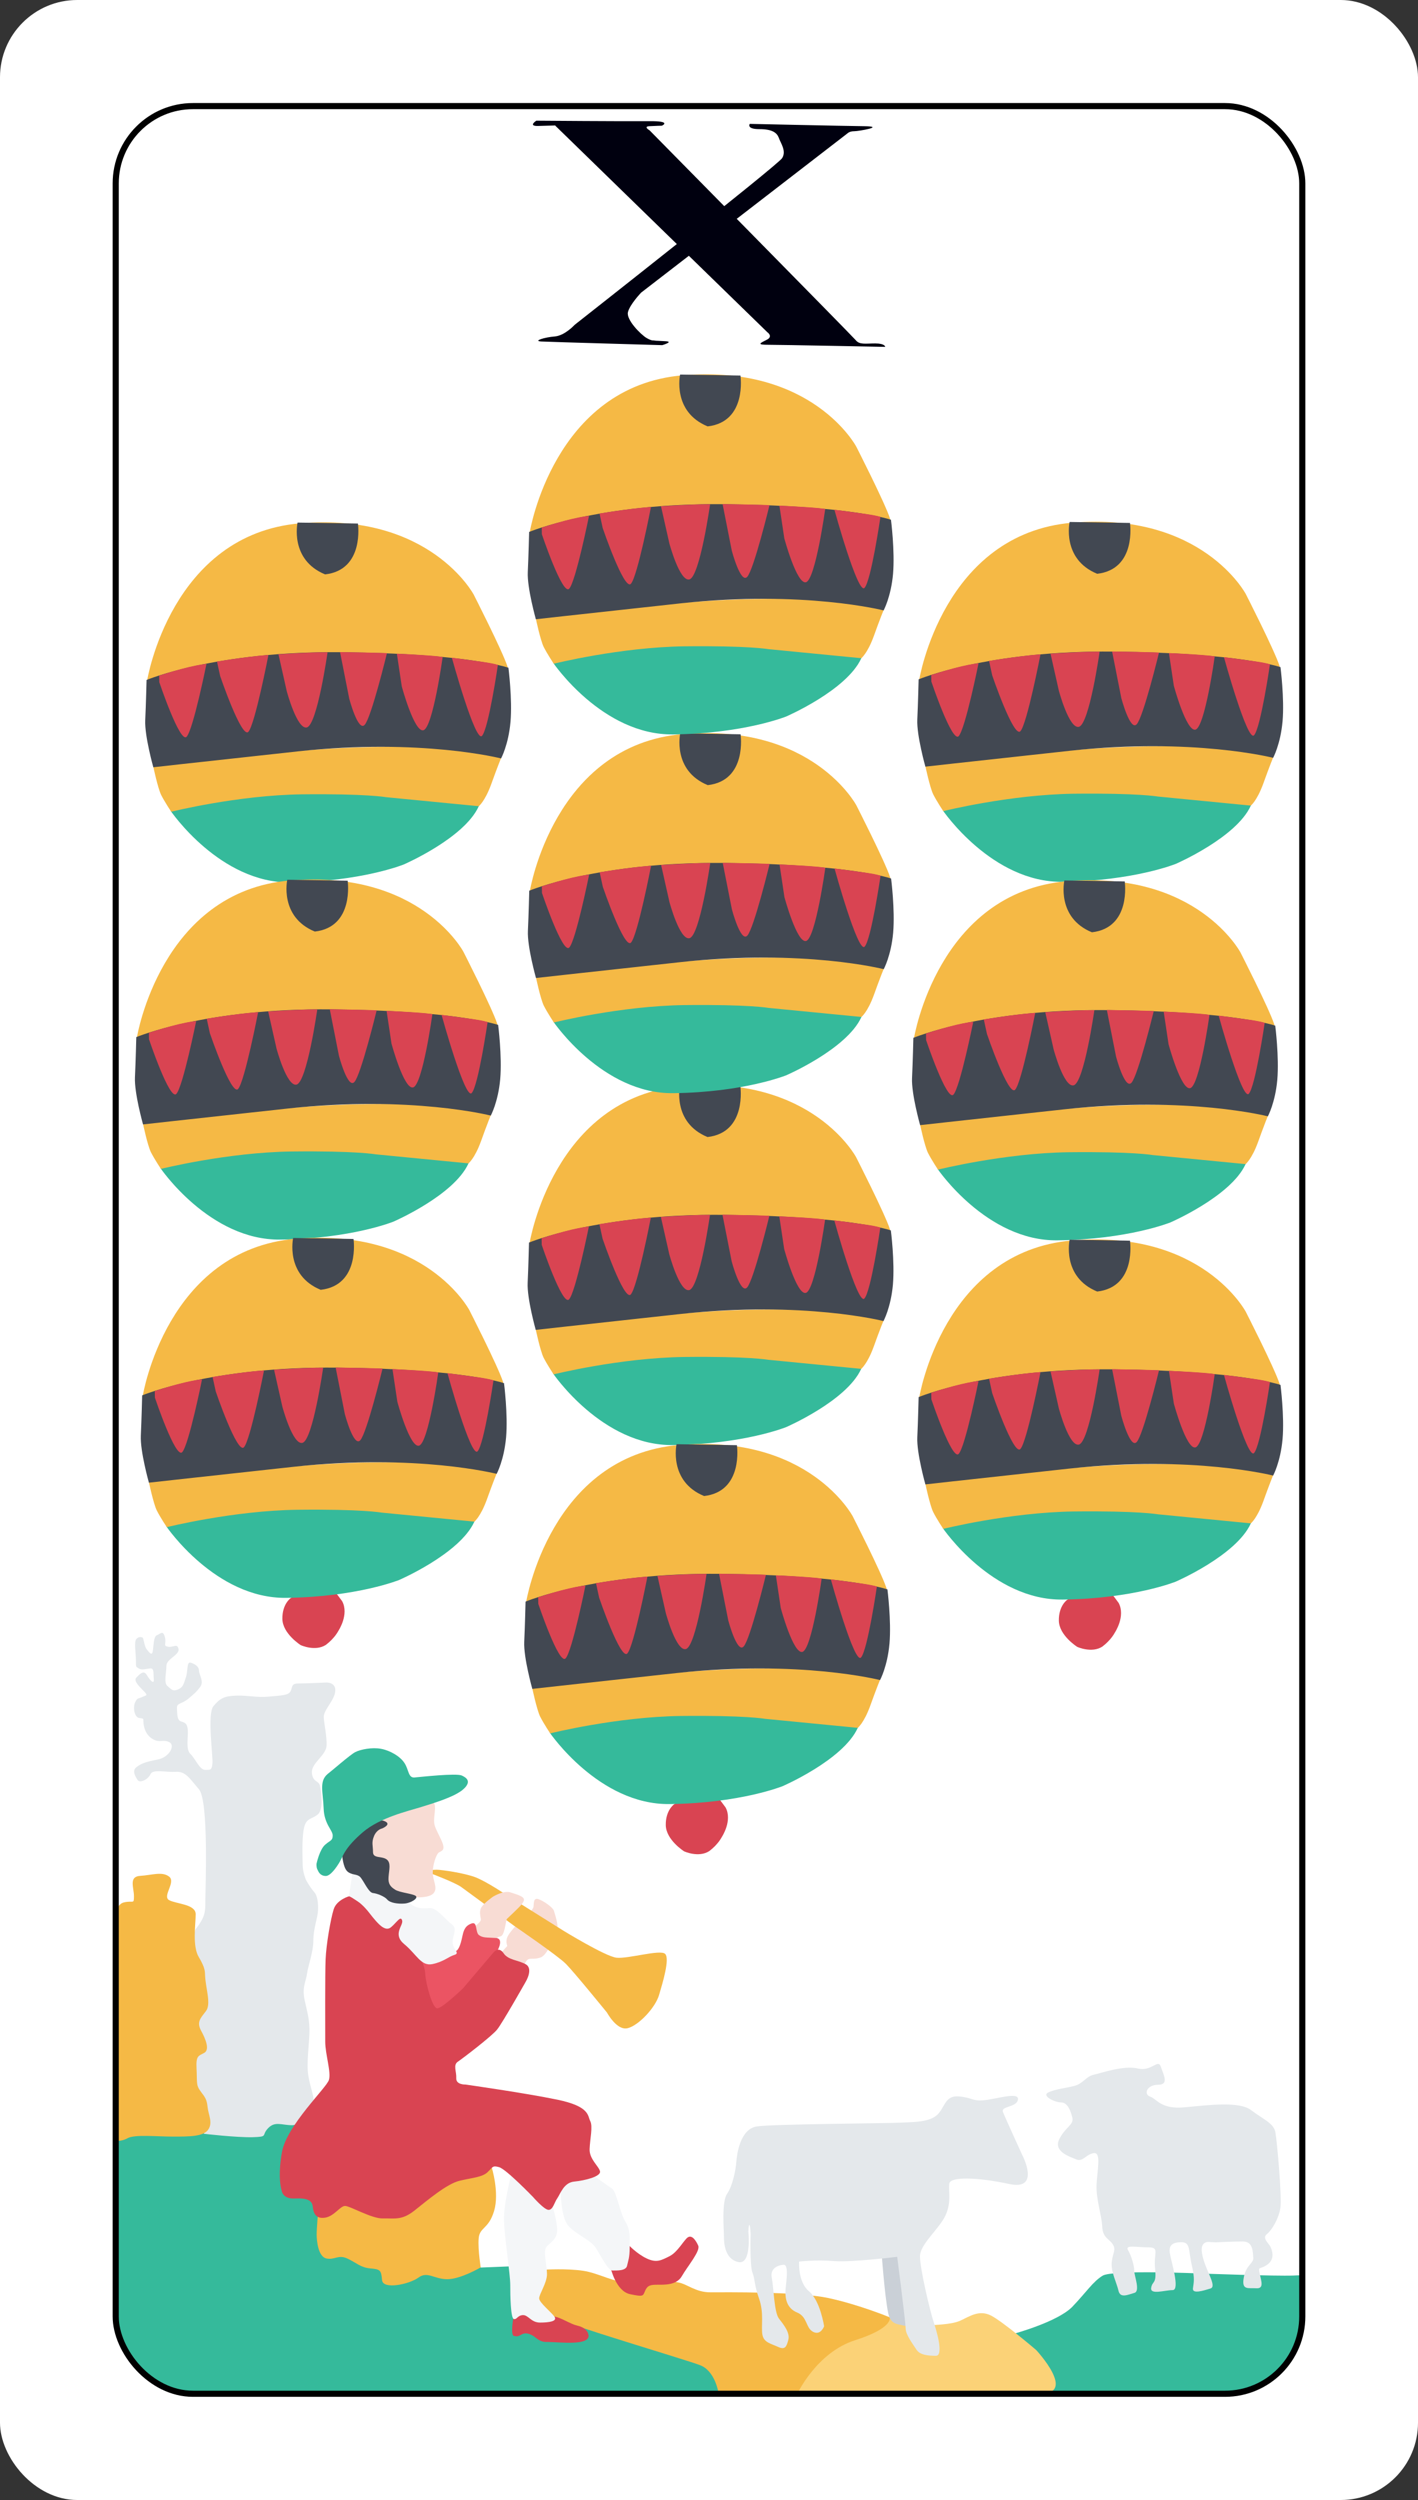 <?xml version="1.0" encoding="UTF-8" standalone="no"?>
<!-- Created with Inkscape (http://www.inkscape.org/) -->

<svg
   width="11.58mm"
   height="20.404mm"
   viewBox="0 0 11.58 20.404"
   version="1.1"
   id="svg22080"
   xml:space="preserve"
   xmlns="http://www.w3.org/2000/svg"
   xmlns:svg="http://www.w3.org/2000/svg"><rect x="0" y="0" width="11.58" height="20.404" fill="#333333" stroke="none"/><defs
     id="defs22077" /><g
     id="layer9"
     transform="translate(-8.21,-9.798)"><rect
       style="opacity:1;fill:#ffffff;fill-opacity:1;stroke:none;stroke-width:0.052;stroke-opacity:1"
       id="rect38274"
       width="11.58"
       height="20.404"
       x="8.21"
       y="9.798"
       ry="0.631" /><g
       id="layer11"
       style="display:inline"><path
         style="opacity:1;fill:#f5b945;fill-opacity:1;stroke-width:0.05"
         d="m 10.787,27.871 0.122,-0.012 0.106,-0.081 0.293,0.102 0.187,-0.012 0.367,-0.248 0.277,-0.086 0.086,-0.049 c 0,0 0.065,0.208 0.02,0.358 -0.045,0.151 -0.118,0.13 -0.126,0.224 -0.008,0.094 0.02,0.257 0.02,0.257 l -0.236,0.106 -0.212,-0.041 -0.187,0.073 -0.179,0.004 -0.024,-0.11 -0.204,-0.081 -0.289,-0.033 -0.033,-0.179 z"
         id="path23280" /><path
         style="display:inline;opacity:1;fill:#35ba9b;fill-opacity:1;stroke-width:0.05"
         d="m 16.769,29.334 1.486,0.005 c 0,0 0.618,-0.14 0.587,-0.558 -0.031,-0.418 0.08,-0.418 -0.068,-0.411 -0.148,0.006 -0.766,-0.017 -0.766,-0.017 0,0 -0.713,-0.031 -0.793,0.018 -0.08,0.049 -0.129,0.129 -0.246,0.252 -0.117,0.123 -0.472,0.22 -0.472,0.22 l 0.287,0.307 z"
         id="path23253" /><path
         style="display:inline;opacity:1;fill:#fbd277;fill-opacity:1;stroke-width:0.05"
         d="m 15.469,28.712 c 0,0 0.14,0.075 0.251,0.068 0.111,-0.007 0.256,-0.007 0.333,-0.042 0.076,-0.035 0.152,-0.09 0.249,-0.042 0.097,0.049 0.37,0.282 0.37,0.282 0,0 0.337,0.362 0.032,0.355 -0.305,-0.007 -2.03,-0.005 -2.03,-0.005 l 0.242,-0.3 0.36,-0.187 z"
         id="path23251" /><path
         style="display:inline;opacity:1;fill:#f5b945;fill-opacity:1;stroke-width:0.05"
         d="m 12.662,28.322 c 0,0 0.174,-0.011 0.309,0.009 0.135,0.02 0.257,0.101 0.385,0.095 0.128,-0.007 0.317,-0.013 0.392,0 0.074,0.013 0.142,0.081 0.263,0.081 0.122,0 0.716,-0.007 0.966,0.047 0.25,0.054 0.499,0.157 0.499,0.157 0,0 0.034,0.086 -0.283,0.187 -0.317,0.101 -0.473,0.44 -0.473,0.44 l -0.682,-0.006 -0.094,-0.178 -0.533,-0.182 -0.77,-0.277 -0.047,-0.149 z"
         id="path23249" /><path
         style="opacity:1;fill:#35ba9b;fill-opacity:1;stroke-width:0.05"
         d="m 9.142,27.258 0.008,1.488 c 0,0 0.13,0.577 0.562,0.597 0.432,0.02 4.365,-0.018 4.365,-0.018 0,0 -0.027,-0.176 -0.149,-0.223 -0.122,-0.047 -1.098,-0.334 -1.185,-0.388 -0.088,-0.054 -0.365,-0.419 -0.365,-0.419 l -0.245,0.01 c 0,0 -0.162,0.095 -0.27,0.095 -0.108,0 -0.162,-0.068 -0.236,-0.013 -0.074,0.054 -0.29,0.101 -0.297,0.02 -0.007,-0.081 -0.014,-0.088 -0.095,-0.095 -0.081,-0.007 -0.115,-0.047 -0.189,-0.081 -0.074,-0.034 -0.101,0.013 -0.169,0 -0.068,-0.013 -0.081,-0.142 -0.081,-0.196 0,-0.054 0.013,-0.196 0.013,-0.196 l -0.189,-0.743 -0.209,0.007 -0.095,0.115 L 9.811,27.17 9.547,27.217 9.257,27.204 Z"
         id="path23247" /></g><g
       id="layer12"
       style="display:inline"><path
         style="opacity:1;fill:#e4e8eb;fill-opacity:1;stroke-width:0.05"
         d="m 9.806,25.546 c 0.081,-0.105 0.081,-0.143 0.081,-0.238 0,-0.095 0.029,-0.81 -0.052,-0.906 -0.081,-0.095 -0.11,-0.148 -0.191,-0.143 -0.081,0.005 -0.186,-0.024 -0.205,0.019 -0.019,0.043 -0.086,0.076 -0.105,0.048 -0.019,-0.029 -0.048,-0.076 -0.01,-0.105 0.038,-0.029 0.072,-0.043 0.172,-0.062 0.1,-0.019 0.148,-0.119 0.095,-0.143 -0.052,-0.024 -0.076,0.009 -0.133,-0.024 -0.057,-0.033 -0.072,-0.091 -0.076,-0.129 -0.005,-0.038 0.01,-0.038 -0.033,-0.043 -0.043,-0.005 -0.054,-0.088 -0.036,-0.127 0.018,-0.039 0.023,-0.029 0.057,-0.044 0.034,-0.016 0.049,-0.01 0.021,-0.042 -0.029,-0.031 -0.096,-0.088 -0.068,-0.117 0.029,-0.029 0.06,-0.065 0.086,-0.021 0.026,0.044 0.062,0.081 0.057,0.034 -0.005,-0.047 0.005,-0.091 -0.029,-0.088 -0.034,0.003 -0.07,0.016 -0.094,0 -0.023,-0.016 -0.023,-0.005 -0.023,-0.065 0,-0.06 -0.018,-0.156 0.005,-0.177 0.023,-0.021 0.039,-0.013 0.049,-0.01 0.01,0.003 0.013,0.07 0.034,0.096 0.021,0.026 0.042,0.055 0.049,0.018 0.008,-0.036 0.005,-0.122 0.034,-0.133 0.029,-0.01 0.049,-0.044 0.065,0.013 0.016,0.057 -0.018,0.073 0.026,0.081 0.044,0.008 0.075,-0.031 0.086,0.018 0.01,0.049 -0.099,0.081 -0.099,0.138 0,0.057 -0.023,0.138 0.008,0.164 0.031,0.026 0.042,0.047 0.086,0.029 0.044,-0.018 0.047,-0.047 0.065,-0.099 0.018,-0.052 0.005,-0.13 0.039,-0.12 0.034,0.01 0.068,0.031 0.068,0.065 0,0.034 0.044,0.088 0.01,0.133 -0.034,0.044 -0.036,0.044 -0.094,0.094 -0.057,0.049 -0.099,0.034 -0.096,0.081 0.003,0.047 0,0.096 0.034,0.107 0.034,0.01 0.052,0.018 0.055,0.075 0.003,0.057 -0.018,0.153 0.021,0.19 0.039,0.036 0.075,0.13 0.12,0.13 0.044,0 0.055,0.003 0.06,-0.055 0.005,-0.057 -0.044,-0.403 0.008,-0.465 0.052,-0.062 0.086,-0.083 0.187,-0.086 0.101,-0.003 0.166,0.018 0.268,0.008 0.101,-0.01 0.156,-0.01 0.174,-0.042 0.018,-0.031 0.003,-0.065 0.062,-0.065 0.06,0 0.229,-0.008 0.229,-0.008 0,0 0.081,-0.005 0.075,0.07 -0.005,0.075 -0.096,0.153 -0.094,0.213 0.003,0.06 0.026,0.151 0.023,0.231 -0.003,0.081 -0.125,0.143 -0.12,0.221 0.005,0.078 0.055,0.065 0.065,0.104 0.01,0.039 0.034,0.195 -0.016,0.237 -0.049,0.042 -0.096,0.026 -0.114,0.114 -0.018,0.088 -0.011,0.243 -0.01,0.302 5.98e-4,0.057 0.026,0.117 0.026,0.117 0,0 0.03,0.058 0.071,0.105 0.022,0.025 0.032,0.088 0.028,0.148 -0.003,0.06 -0.038,0.148 -0.038,0.243 0,0.095 -0.041,0.199 -0.051,0.268 -0.009,0.069 -0.044,0.114 -0.019,0.224 0.025,0.111 0.041,0.167 0.038,0.265 -0.003,0.098 -0.025,0.25 -0.009,0.347 0.016,0.098 0.047,0.161 0.044,0.221 -0.003,0.06 -0.092,0.183 -0.177,0.183 -0.085,0 -0.139,-0.035 -0.196,0.025 -0.057,0.06 0.006,0.069 -0.126,0.073 -0.133,0.003 -0.398,-0.028 -0.398,-0.028 l 0.006,-0.253 -0.104,-0.167 0.019,-0.227 0.069,-0.057 -0.038,-0.139 0.013,-0.133 0.051,-0.066 -0.019,-0.272 -0.073,-0.133 -0.013,-0.158 z"
         id="path23158" /><path
         style="opacity:1;fill:#f5b945;fill-opacity:1;stroke-width:0.05"
         d="m 9.151,27.268 -0.004,-1.783 c 0,0 -0.003,-0.141 0.074,-0.16 0.077,-0.019 0.083,0.019 0.083,-0.051 0,-0.07 -0.045,-0.16 0.051,-0.166 0.096,-0.006 0.179,-0.038 0.236,0.006 0.058,0.045 -0.058,0.16 0,0.192 0.058,0.032 0.217,0.032 0.217,0.115 0,0.083 -0.029,0.261 0.026,0.351 0.055,0.092 0.049,0.121 0.051,0.153 0.006,0.109 0.051,0.23 0.006,0.288 -0.045,0.058 -0.077,0.089 -0.038,0.16 0.038,0.07 0.07,0.153 0.026,0.179 -0.045,0.026 -0.07,0.019 -0.064,0.128 0.006,0.109 -0.006,0.134 0.032,0.185 0.038,0.051 0.051,0.064 0.058,0.128 0.006,0.064 0.045,0.128 0.006,0.185 -0.038,0.058 -0.153,0.058 -0.288,0.058 -0.134,0 -0.313,-0.019 -0.371,0.013 -0.058,0.032 -0.102,0.019 -0.102,0.019 z"
         id="path22631" /><path
         style="opacity:1;fill:#f8dcd4;fill-opacity:1;stroke-width:0.05"
         d="m 12.312,25.725 0.041,-0.045 c 0,0 -0.016,-0.035 0,-0.072 0.016,-0.037 0.075,-0.099 0.075,-0.099 0,0 0.136,-0.115 0.139,-0.149 0.003,-0.035 0,-0.077 0.043,-0.061 0.043,0.016 0.115,0.067 0.123,0.093 0.008,0.027 0.04,0.12 0.027,0.157 -0.013,0.037 -0.077,0.203 -0.133,0.224 -0.056,0.021 -0.089,0.003 -0.108,0.019 -0.019,0.016 -0.026,0.042 -0.026,0.042 l -0.151,-0.051 z"
         id="path23235" /><path
         style="opacity:1;fill:#f5b945;fill-opacity:1;stroke-width:0.05"
         d="m 11.739,25.092 c 0,0 0.19,0.072 0.239,0.108 0.045,0.033 0.431,0.316 0.431,0.316 0,0 0.357,0.244 0.422,0.31 0.066,0.066 0.336,0.398 0.336,0.398 0,0 0.081,0.151 0.17,0.127 0.089,-0.023 0.224,-0.166 0.255,-0.27 0.031,-0.104 0.089,-0.297 0.05,-0.336 -0.039,-0.039 -0.305,0.042 -0.398,0.031 -0.093,-0.012 -0.432,-0.22 -0.432,-0.22 l -0.457,-0.286 c 0,0 -0.168,-0.114 -0.261,-0.15 -0.09,-0.035 -0.278,-0.062 -0.317,-0.062 -0.039,0 -0.052,0.005 -0.052,0.005 z"
         id="path23213" /><path
         style="display:inline;opacity:1;fill:#f8dcd4;fill-opacity:1;stroke-width:0.05"
         d="m 11.605,25.283 c 0,0 0.112,0.008 0.147,-0.035 0.035,-0.044 -0.008,-0.101 -0.008,-0.166 0,-0.065 0.027,-0.147 0.049,-0.164 0.022,-0.016 0.063,-0.014 0.019,-0.106 -0.044,-0.093 -0.057,-0.109 -0.057,-0.156 0,-0.046 0.019,-0.124 -0.003,-0.143 -0.011,-0.011 -0.047,0.004 -0.047,0.004 l -0.395,0.137 -0.065,0.153 v 0.142 l 0.101,0.033 0.025,0.035 0.008,0.145 0.033,0.06 z"
         id="path23197" /><path
         style="opacity:1;fill:#f8dcd4;fill-opacity:1;stroke-width:0.05"
         d="m 12.08,25.526 c 0,0 0.057,-0.04 0.057,-0.06 0,-0.02 -0.018,-0.064 0.004,-0.101 0.023,-0.037 0.095,-0.087 0.095,-0.087 0,0 0.081,-0.05 0.137,-0.037 0.167,0.052 0.149,0.054 -0.025,0.22 -0.011,0.042 -0.02,0.135 -0.051,0.141 -0.031,0.006 -0.025,0.016 -0.033,0.027 -0.009,0.011 -0.144,-0.021 -0.144,-0.021 z"
         id="path23233" /><path
         style="opacity:1;fill:#d94452;fill-opacity:1;stroke-width:0.05"
         d="m 12.401,28.723 c 0,0 -0.023,0.134 0.006,0.14 0.029,0.006 0.036,0.003 0.065,-0.013 0.029,-0.016 0.059,-0.006 0.088,0.01 0.029,0.016 0.056,0.056 0.121,0.052 0.113,0.002 0.337,0.031 0.336,-0.052 -0.006,-0.042 -0.039,-0.069 -0.095,-0.082 -0.056,-0.013 -0.126,-0.063 -0.184,-0.073 -0.008,-0.001 -0.045,0.024 -0.045,0.024 l -0.118,0.006 -0.088,-0.062 z"
         id="path23243" /><path
         style="opacity:1;fill:#f4f6f8;fill-opacity:1;stroke-width:0.05"
         d="m 12.387,27.54 c 0,0 -0.067,0.246 -0.061,0.39 0.006,0.144 0.051,0.428 0.051,0.517 0,0.089 0.003,0.271 0.029,0.278 0.026,0.006 0.029,-0.029 0.073,-0.032 0.045,-0.003 0.067,0.061 0.141,0.061 0.073,0 0.144,-0.01 0.118,-0.048 -0.026,-0.038 -0.125,-0.115 -0.125,-0.15 0,-0.035 0.064,-0.125 0.064,-0.198 0,-0.073 -0.035,-0.188 -0.003,-0.224 0.032,-0.035 0.086,-0.061 0.086,-0.134 0,-0.073 -0.038,-0.198 -0.038,-0.198 z"
         id="path23237" /><path
         style="opacity:1;fill:#eb5463;fill-opacity:1;stroke-width:0.05"
         d="m 11.643,25.793 0.062,0.324 0.067,0.098 0.191,-0.138 0.298,-0.338 c 0,0 0.076,-0.119 -0.002,-0.124 -0.077,-0.005 -0.105,0 -0.137,-0.023 -0.032,-0.023 -0.011,-0.112 -0.059,-0.096 -0.048,0.016 -0.064,0.046 -0.075,0.096 -0.011,0.05 -0.025,0.116 -0.055,0.13 -0.03,0.014 -0.146,0.08 -0.146,0.08 z"
         id="path23231" /><path
         style="opacity:1;fill:#d94452;fill-opacity:1;stroke-width:0.05"
         d="m 13.198,28.312 c 0,0 0.043,0.186 0.157,0.21 0.114,0.024 0.105,0.014 0.124,-0.029 0.019,-0.043 0.043,-0.048 0.1,-0.048 0.057,0 0.157,0.005 0.2,-0.071 0.043,-0.076 0.153,-0.205 0.133,-0.248 -0.019,-0.043 -0.052,-0.091 -0.086,-0.067 -0.033,0.024 -0.081,0.119 -0.148,0.153 -0.067,0.033 -0.105,0.057 -0.186,0.019 -0.081,-0.038 -0.148,-0.11 -0.148,-0.11 l -0.024,0.146 z"
         id="path23245" /><path
         style="opacity:1;fill:#f4f6f8;fill-opacity:1;stroke-width:0.05"
         d="m 12.789,27.679 c 0,0 0,0.214 0.062,0.285 0.062,0.071 0.181,0.113 0.225,0.181 0.044,0.068 0.098,0.184 0.136,0.184 0.039,0 0.11,0.003 0.119,-0.039 0.009,-0.042 0.021,-0.065 0.021,-0.145 0,-0.08 0.009,-0.145 -0.036,-0.217 -0.044,-0.071 -0.071,-0.243 -0.107,-0.267 -0.036,-0.024 -0.16,-0.113 -0.16,-0.113 l -0.175,0.044 -0.074,0.027 z"
         id="path23241" /><path
         style="opacity:1;fill:#d94452;fill-opacity:1;stroke-width:0.05"
         d="m 11.065,25.273 c 0,0 -0.105,0.028 -0.13,0.108 -0.025,0.08 -0.061,0.287 -0.066,0.408 -0.005,0.121 -0.003,0.571 -0.003,0.673 0,0.102 0.05,0.248 0.03,0.312 -0.019,0.063 -0.345,0.372 -0.383,0.587 -0.039,0.215 -0.003,0.314 -0.003,0.314 0,0 0.005,0.072 0.108,0.066 0.102,-0.005 0.141,0.017 0.146,0.066 0.005,0.05 0.022,0.102 0.099,0.091 0.077,-0.011 0.124,-0.096 0.165,-0.096 0.041,0 0.218,0.105 0.309,0.102 0.091,-0.003 0.152,0.019 0.256,-0.063 0.105,-0.083 0.267,-0.221 0.372,-0.245 0.105,-0.025 0.182,-0.028 0.226,-0.069 0.044,-0.041 0.039,-0.058 0.096,-0.041 0.058,0.017 0.276,0.243 0.276,0.243 0,0 0.091,0.105 0.127,0.105 0.036,0 0.047,-0.061 0.072,-0.096 0.025,-0.036 0.052,-0.127 0.138,-0.135 0.085,-0.008 0.218,-0.041 0.21,-0.083 -0.008,-0.041 -0.088,-0.099 -0.085,-0.182 0.003,-0.083 0.028,-0.185 0.005,-0.229 -0.022,-0.044 -0.003,-0.119 -0.267,-0.174 -0.265,-0.055 -0.753,-0.124 -0.753,-0.124 0,0 -0.077,0.003 -0.074,-0.052 0.003,-0.055 -0.028,-0.108 0.014,-0.135 0.041,-0.028 0.276,-0.207 0.32,-0.262 0.044,-0.055 0.234,-0.391 0.234,-0.391 0,0 0.063,-0.105 0,-0.141 -0.063,-0.036 -0.143,-0.033 -0.182,-0.091 -0.039,-0.058 -0.08,-0.008 -0.08,-0.008 l -0.251,0.295 c 0,0 -0.174,0.168 -0.212,0.163 -0.039,-0.005 -0.091,-0.198 -0.096,-0.278 -0.005,-0.08 -0.044,-0.135 -0.044,-0.135 l -0.157,-0.171 0.028,-0.132 -0.03,-0.036 -0.091,0.091 -0.058,-0.005 -0.149,-0.174 z"
         id="path23215" /><path
         style="opacity:1;fill:#f4f6f8;fill-opacity:1;stroke-width:0.05"
         d="m 11.089,25.079 -0.029,0.195 c 0,0 0.082,0.028 0.164,0.134 0.082,0.106 0.135,0.159 0.182,0.117 0.047,-0.041 0.076,-0.094 0.088,-0.053 0.012,0.041 -0.082,0.112 0.018,0.194 0.1,0.082 0.136,0.182 0.23,0.162 0.094,-0.02 0.129,-0.06 0.179,-0.075 0.05,-0.015 -0.015,-0.045 -0.015,-0.104 0,-0.06 0.045,-0.109 -0.01,-0.149 -0.055,-0.04 -0.119,-0.134 -0.179,-0.129 -0.06,0.005 -0.094,0 -0.124,-0.015 -0.03,-0.015 -0.06,-0.045 -0.06,-0.045 l -0.096,0.011 -0.065,-0.037 -0.058,-0.028 -0.067,-0.019 -0.09,-0.134 z"
         id="path23199" /><path
         style="display:inline;opacity:1;fill:#424852;fill-opacity:1;stroke-width:0.05"
         d="m 11.004,24.937 c 0,0 0.007,0.103 0.043,0.135 0.036,0.032 0.077,0.018 0.104,0.045 0.027,0.027 0.068,0.127 0.104,0.131 0.036,0.004 0.095,0.027 0.118,0.054 0.023,0.027 0.086,0.036 0.14,0.032 0.054,-0.004 0.118,-0.045 0.091,-0.063 -0.027,-0.018 -0.131,-0.027 -0.167,-0.05 -0.036,-0.023 -0.059,-0.045 -0.054,-0.104 0.004,-0.059 0.023,-0.118 -0.018,-0.145 -0.041,-0.027 -0.109,-0.004 -0.109,-0.059 0,-0.054 -0.014,-0.077 0.009,-0.131 0.023,-0.054 0.066,-0.061 0.066,-0.061 0,0 0.088,-0.036 0.013,-0.062 -0.049,-0.017 -0.077,0.011 -0.077,0.011 l -0.179,0.135 -0.073,0.104 z"
         id="path23195" /><path
         style="opacity:1;fill:#35ba9b;fill-opacity:1;stroke-width:0.05"
         d="m 10.795,25.008 c 0,0 0.025,-0.115 0.07,-0.154 0.045,-0.039 0.062,-0.033 0.062,-0.076 0,-0.043 -0.07,-0.092 -0.074,-0.221 -0.004,-0.129 -0.039,-0.22 0.032,-0.28 0.031,-0.023 0.186,-0.159 0.226,-0.179 0.043,-0.022 0.137,-0.041 0.211,-0.027 0.074,0.014 0.158,0.062 0.193,0.119 0.035,0.057 0.029,0.119 0.08,0.115 0.051,-0.004 0.339,-0.037 0.386,-0.016 0.04,0.018 0.082,0.049 0.014,0.111 -0.068,0.062 -0.239,0.113 -0.345,0.146 -0.11,0.034 -0.336,0.086 -0.476,0.205 -0.139,0.119 -0.162,0.189 -0.178,0.221 -0.016,0.033 -0.08,0.139 -0.127,0.137 -0.047,-0.002 -0.058,-0.035 -0.068,-0.055 -0.009,-0.02 -0.006,-0.045 -0.006,-0.045 z"
         id="path23184" /><path
         style="opacity:1;fill:#cad0d7;fill-opacity:1;stroke-width:0.05"
         d="m 15.412,28.22 c 0,0 0.033,0.44 0.063,0.495 0.03,0.055 0.062,0.049 0.117,0.064 0.055,0.015 0.041,-0.122 0.041,-0.122 l -0.075,-0.462 z"
         id="path23284" /><path
         style="display:inline;opacity:1;fill:#e4e8eb;fill-opacity:1;stroke-width:0.05"
         d="m 14.321,28.005 c 0,0 0.031,0.28 -0.082,0.255 -0.112,-0.025 -0.117,-0.158 -0.117,-0.209 0,-0.051 -0.02,-0.28 0.025,-0.347 0.046,-0.066 0.071,-0.194 0.076,-0.26 0.005,-0.066 0.031,-0.27 0.168,-0.291 0.138,-0.02 1.086,-0.025 1.173,-0.031 0.087,-0.005 0.219,0 0.291,-0.056 0.071,-0.056 0.066,-0.168 0.184,-0.158 0.117,0.01 0.107,0.041 0.209,0.031 0.102,-0.01 0.286,-0.071 0.275,-0.005 -0.01,0.066 -0.143,0.051 -0.122,0.102 0.02,0.051 0.158,0.352 0.158,0.352 0,0 0.153,0.291 -0.107,0.235 -0.26,-0.056 -0.479,-0.061 -0.489,-0.005 -0.01,0.056 0.02,0.148 -0.031,0.26 -0.051,0.112 -0.209,0.235 -0.209,0.336 0,0.102 0.083,0.45 0.111,0.533 0.028,0.083 0.083,0.278 0.019,0.278 -0.065,0 -0.131,-0.007 -0.158,-0.049 -0.027,-0.042 -0.089,-0.123 -0.089,-0.173 0,-0.05 -0.069,-0.586 -0.069,-0.586 0,0 -0.366,0.046 -0.516,0.035 -0.15,-0.012 -0.285,0.004 -0.285,0.004 0,0 -0.012,0.166 0.081,0.243 0.092,0.077 0.123,0.285 0.123,0.285 0,0 -0.027,0.077 -0.089,0.046 -0.062,-0.031 -0.046,-0.123 -0.131,-0.158 -0.085,-0.035 -0.096,-0.112 -0.096,-0.166 0,-0.054 0.035,-0.227 -0.015,-0.224 -0.05,0.004 -0.112,0.031 -0.096,0.108 0.015,0.077 0.019,0.281 0.058,0.331 0.039,0.05 0.092,0.116 0.077,0.173 -0.015,0.058 -0.027,0.085 -0.085,0.058 -0.058,-0.027 -0.116,-0.035 -0.127,-0.1 -0.012,-0.066 0.015,-0.173 -0.027,-0.293 -0.042,-0.119 -0.031,-0.154 -0.054,-0.212 -0.023,-0.058 -0.015,-0.316 -0.015,-0.316 0,0 -0.004,-0.091 -0.012,-0.072 -0.008,0.019 -0.005,0.045 -0.005,0.045 z"
         id="path23282" /><path
         style="opacity:1;fill:#e4e8eb;fill-opacity:1;stroke-width:0.05"
         d="m 18.095,28.097 c 0,0 -0.087,-0.02 -0.069,0.089 0.018,0.129 0.129,0.271 0.069,0.29 -0.06,0.018 -0.147,0.046 -0.143,0 0.005,-0.046 0.018,-0.074 -0.009,-0.189 -0.028,-0.115 -0.009,-0.189 -0.083,-0.189 -0.074,0 -0.106,0.023 -0.097,0.087 0.009,0.064 0.087,0.304 0.023,0.304 -0.064,0 -0.184,0.041 -0.175,-0.018 0.009,-0.06 0.046,-0.028 0.032,-0.156 -0.014,-0.129 0.041,-0.175 -0.055,-0.175 -0.097,0 -0.193,-0.023 -0.166,0.023 0.028,0.046 0.051,0.129 0.051,0.17 0,0.041 0.051,0.166 0,0.179 -0.051,0.014 -0.115,0.046 -0.129,-0.018 -0.014,-0.064 -0.064,-0.156 -0.055,-0.235 0.009,-0.078 0.037,-0.097 0.009,-0.143 -0.028,-0.046 -0.083,-0.051 -0.087,-0.147 -0.005,-0.097 -0.051,-0.221 -0.046,-0.34 0.005,-0.12 0.041,-0.267 -0.023,-0.258 -0.064,0.009 -0.087,0.074 -0.143,0.051 -0.055,-0.023 -0.189,-0.064 -0.138,-0.166 0.051,-0.101 0.12,-0.115 0.106,-0.175 -0.014,-0.06 -0.041,-0.124 -0.092,-0.124 -0.051,0 -0.166,-0.055 -0.101,-0.083 0.064,-0.028 0.133,-0.032 0.207,-0.051 0.074,-0.018 0.097,-0.078 0.161,-0.092 0.064,-0.014 0.244,-0.078 0.359,-0.051 0.115,0.028 0.166,-0.083 0.189,-0.014 0.023,0.069 0.069,0.147 -0.023,0.147 -0.092,0 -0.12,0.078 -0.064,0.097 0.055,0.018 0.087,0.106 0.281,0.087 0.193,-0.018 0.446,-0.051 0.543,0.023 0.097,0.074 0.184,0.106 0.198,0.179 0.014,0.074 0.055,0.534 0.041,0.621 -0.014,0.087 -0.069,0.179 -0.11,0.212 -0.041,0.032 0.014,0.074 0.028,0.101 0.014,0.028 0.041,0.101 -0.023,0.147 -0.064,0.046 -0.078,0.009 -0.064,0.074 0.014,0.064 0.037,0.124 -0.028,0.12 -0.064,-0.005 -0.121,0.02 -0.102,-0.086 0.018,-0.106 0.082,-0.117 0.078,-0.163 -0.005,-0.046 0.001,-0.133 -0.086,-0.133 -0.087,0 -0.219,0.007 -0.219,0.007 z"
         id="path23286" /></g><g
       id="layer10"
       style="display:inline"
       transform="translate(0.009)"><g
         id="layer3"
         style="display:inline;fill:#000000;fill-opacity:0"
         transform="translate(-0.102,3.997)"><path
           style="display:inline;fill:#35ba9b;fill-opacity:1;stroke-width:0.265"
           d="m 9.696,12.418 c 0,0 0.402,0.593 0.981,0.585 0.578,-0.007 0.922,-0.146 0.922,-0.146 0,0 0.493,-0.213 0.613,-0.474 0.073,-0.098 -1.484,-0.184 -1.484,-0.184 0,0 -0.703,0 -1.032,0.22 z"
           id="path2671" /><path
           style="display:inline;fill:#f5b945;fill-opacity:1;stroke-width:0.265"
           d="m 9.555,12.059 c 0,0 0.037,0.175 0.064,0.23 0.027,0.054 0.082,0.137 0.082,0.137 0,0 0.542,-0.135 1.067,-0.142 0.528,-0.006 0.685,0.023 0.685,0.023 l 0.76,0.074 c 0,0 0.05,-0.039 0.101,-0.178 0.05,-0.14 0.085,-0.225 0.085,-0.225 l -0.472,-0.073 c 0,0 -0.624,-0.037 -1.318,0.038 -0.398,0.043 -1.054,0.116 -1.054,0.116 z"
           id="path2669" /><path
           style="display:inline;fill:#f5b945;fill-opacity:1;stroke-width:0.265"
           d="m 9.505,11.353 c 0,0 0.194,-1.192 1.251,-1.281 1.058,-0.089 1.415,0.581 1.415,0.581 0,0 0.231,0.452 0.276,0.587 0.045,0.134 -0.902,-0.393 -2.943,0.114 z"
           id="path2332" /><path
           style="display:inline;fill:#424852;fill-opacity:1;stroke-width:0.265"
           d="m 9.499,11.351 c 0,0 0.564,-0.238 1.597,-0.227 1.033,0.011 1.359,0.127 1.359,0.127 0,0 0.033,0.254 0.017,0.442 -0.017,0.188 -0.077,0.298 -0.077,0.298 0,0 -0.654,-0.167 -1.655,-0.058 -0.981,0.107 -1.185,0.13 -1.185,0.13 0,0 -0.072,-0.256 -0.066,-0.384 0.006,-0.127 0.011,-0.329 0.011,-0.329 z"
           id="path2454" /><path
           style="display:inline;fill:#424852;fill-opacity:1;stroke-width:0.265"
           d="m 10.733,10.066 0.493,0.008 c 0,0 0.056,0.378 -0.268,0.415 -0.292,-0.12 -0.225,-0.423 -0.225,-0.423 z"
           id="path2334" /><path
           style="display:inline;fill:#d94452;fill-opacity:1;stroke-width:0.265"
           d="m 9.604,11.369 c 0,0 0.169,0.503 0.223,0.445 0.054,-0.058 0.162,-0.594 0.162,-0.594 0,0 -0.1,0.002 -0.386,0.095 z"
           id="path2392" /><path
           style="display:inline;fill:#d94452;fill-opacity:1;stroke-width:0.265"
           d="m 10.101,11.319 c 0,0 0.175,0.513 0.23,0.455 0.054,-0.058 0.164,-0.627 0.164,-0.627 0,0 -0.104,0.003 -0.42,0.053 z"
           id="path2396" /><path
           style="display:inline;fill:#d94452;fill-opacity:1;stroke-width:0.265"
           d="m 11.993,11.169 c 0,0 0.192,0.697 0.246,0.638 0.054,-0.058 0.13,-0.579 0.13,-0.579 0,0 -0.026,-0.013 -0.17,-0.031 z"
           id="path2398" /><path
           style="display:inline;fill:#d94452;fill-opacity:1;stroke-width:0.291"
           d="m 10.645,11.443 c 0,0 0.084,0.315 0.164,0.295 0.085,-0.022 0.169,-0.613 0.169,-0.613 0,0 -0.062,-0.005 -0.401,0.016 z"
           id="path2663" /><path
           style="display:inline;fill:#d94452;fill-opacity:1;stroke-width:0.265"
           d="m 11.155,11.503 c 0,0 0.072,0.273 0.126,0.214 0.054,-0.058 0.182,-0.585 0.182,-0.585 0,0 -0.013,-0.003 -0.383,-0.009 z"
           id="path2665" /><path
           style="display:inline;fill:#d94452;fill-opacity:1;stroke-width:0.265"
           d="m 11.584,11.403 c 0,0 0.102,0.378 0.177,0.358 0.077,-0.021 0.157,-0.597 0.157,-0.597 0,0 -0.011,-0.011 -0.374,-0.028 z"
           id="path2667" /></g><g
         id="layer3-0"
         style="display:inline;fill:#000000;fill-opacity:0"
         transform="translate(-0.186,6.912)"><path
           style="display:inline;fill:#35ba9b;fill-opacity:1;stroke-width:0.265"
           d="m 9.696,12.418 c 0,0 0.402,0.593 0.981,0.585 0.578,-0.007 0.922,-0.146 0.922,-0.146 0,0 0.493,-0.213 0.613,-0.474 0.073,-0.098 -1.484,-0.184 -1.484,-0.184 0,0 -0.703,0 -1.032,0.22 z"
           id="path2671-6" /><path
           style="display:inline;fill:#f5b945;fill-opacity:1;stroke-width:0.265"
           d="m 9.555,12.059 c 0,0 0.037,0.175 0.064,0.23 0.027,0.054 0.082,0.137 0.082,0.137 0,0 0.542,-0.135 1.067,-0.142 0.528,-0.006 0.685,0.023 0.685,0.023 l 0.76,0.074 c 0,0 0.05,-0.039 0.101,-0.178 0.05,-0.14 0.085,-0.225 0.085,-0.225 l -0.472,-0.073 c 0,0 -0.624,-0.037 -1.318,0.038 -0.398,0.043 -1.054,0.116 -1.054,0.116 z"
           id="path2669-3" /><path
           style="display:inline;fill:#f5b945;fill-opacity:1;stroke-width:0.265"
           d="m 9.505,11.353 c 0,0 0.194,-1.192 1.251,-1.281 1.058,-0.089 1.415,0.581 1.415,0.581 0,0 0.231,0.452 0.276,0.587 0.045,0.134 -0.902,-0.393 -2.943,0.114 z"
           id="path2332-4" /><path
           style="display:inline;fill:#424852;fill-opacity:1;stroke-width:0.265"
           d="m 9.499,11.351 c 0,0 0.564,-0.238 1.597,-0.227 1.033,0.011 1.359,0.127 1.359,0.127 0,0 0.033,0.254 0.017,0.442 -0.017,0.188 -0.077,0.298 -0.077,0.298 0,0 -0.654,-0.167 -1.655,-0.058 -0.981,0.107 -1.185,0.13 -1.185,0.13 0,0 -0.072,-0.256 -0.066,-0.384 0.006,-0.127 0.011,-0.329 0.011,-0.329 z"
           id="path2454-6" /><path
           style="display:inline;fill:#424852;fill-opacity:1;stroke-width:0.265"
           d="m 10.733,10.066 0.493,0.008 c 0,0 0.056,0.378 -0.268,0.415 -0.292,-0.12 -0.225,-0.423 -0.225,-0.423 z"
           id="path2334-9" /><path
           style="display:inline;fill:#d94452;fill-opacity:1;stroke-width:0.265"
           d="m 9.604,11.369 c 0,0 0.169,0.503 0.223,0.445 0.054,-0.058 0.162,-0.594 0.162,-0.594 0,0 -0.1,0.002 -0.386,0.095 z"
           id="path2392-7" /><path
           style="display:inline;fill:#d94452;fill-opacity:1;stroke-width:0.265"
           d="m 10.101,11.319 c 0,0 0.175,0.513 0.23,0.455 0.054,-0.058 0.164,-0.627 0.164,-0.627 0,0 -0.104,0.003 -0.42,0.053 z"
           id="path2396-4" /><path
           style="display:inline;fill:#d94452;fill-opacity:1;stroke-width:0.265"
           d="m 11.993,11.169 c 0,0 0.192,0.697 0.246,0.638 0.054,-0.058 0.13,-0.579 0.13,-0.579 0,0 -0.026,-0.013 -0.17,-0.031 z"
           id="path2398-9" /><path
           style="display:inline;fill:#d94452;fill-opacity:1;stroke-width:0.291"
           d="m 10.645,11.443 c 0,0 0.084,0.315 0.164,0.295 0.085,-0.022 0.169,-0.613 0.169,-0.613 0,0 -0.062,-0.005 -0.401,0.016 z"
           id="path2663-4" /><path
           style="display:inline;fill:#d94452;fill-opacity:1;stroke-width:0.265"
           d="m 11.155,11.503 c 0,0 0.072,0.273 0.126,0.214 0.054,-0.058 0.182,-0.585 0.182,-0.585 0,0 -0.013,-0.003 -0.383,-0.009 z"
           id="path2665-1" /><path
           style="display:inline;fill:#d94452;fill-opacity:1;stroke-width:0.265"
           d="m 11.584,11.403 c 0,0 0.102,0.378 0.177,0.358 0.077,-0.021 0.157,-0.597 0.157,-0.597 0,0 -0.011,-0.011 -0.374,-0.028 z"
           id="path2667-9" /></g><g
         id="layer3-1"
         style="display:inline;fill:#000000;fill-opacity:0"
         transform="translate(3.021,8.589)"><path
           style="display:inline;fill:#35ba9b;fill-opacity:1;stroke-width:0.265"
           d="m 9.696,12.418 c 0,0 0.402,0.593 0.981,0.585 0.578,-0.007 0.922,-0.146 0.922,-0.146 0,0 0.493,-0.213 0.613,-0.474 0.073,-0.098 -1.484,-0.184 -1.484,-0.184 0,0 -0.703,0 -1.032,0.22 z"
           id="path2671-01" /><path
           style="display:inline;fill:#f5b945;fill-opacity:1;stroke-width:0.265"
           d="m 9.555,12.059 c 0,0 0.037,0.175 0.064,0.23 0.027,0.054 0.082,0.137 0.082,0.137 0,0 0.542,-0.135 1.067,-0.142 0.528,-0.006 0.685,0.023 0.685,0.023 l 0.76,0.074 c 0,0 0.05,-0.039 0.101,-0.178 0.05,-0.14 0.085,-0.225 0.085,-0.225 l -0.472,-0.073 c 0,0 -0.624,-0.037 -1.318,0.038 -0.398,0.043 -1.054,0.116 -1.054,0.116 z"
           id="path2669-38" /><path
           style="display:inline;fill:#f5b945;fill-opacity:1;stroke-width:0.265"
           d="m 9.505,11.353 c 0,0 0.194,-1.192 1.251,-1.281 1.058,-0.089 1.415,0.581 1.415,0.581 0,0 0.231,0.452 0.276,0.587 0.045,0.134 -0.902,-0.393 -2.943,0.114 z"
           id="path2332-0" /><path
           style="display:inline;fill:#424852;fill-opacity:1;stroke-width:0.265"
           d="m 9.499,11.351 c 0,0 0.564,-0.238 1.597,-0.227 1.033,0.011 1.359,0.127 1.359,0.127 0,0 0.033,0.254 0.017,0.442 -0.017,0.188 -0.077,0.298 -0.077,0.298 0,0 -0.654,-0.167 -1.655,-0.058 -0.981,0.107 -1.185,0.13 -1.185,0.13 0,0 -0.072,-0.256 -0.066,-0.384 0.006,-0.127 0.011,-0.329 0.011,-0.329 z"
           id="path2454-0" /><path
           style="display:inline;fill:#424852;fill-opacity:1;stroke-width:0.265"
           d="m 10.733,10.066 0.493,0.008 c 0,0 0.056,0.378 -0.268,0.415 -0.292,-0.12 -0.225,-0.423 -0.225,-0.423 z"
           id="path2334-94" /><path
           style="display:inline;fill:#d94452;fill-opacity:1;stroke-width:0.265"
           d="m 9.604,11.369 c 0,0 0.169,0.503 0.223,0.445 0.054,-0.058 0.162,-0.594 0.162,-0.594 0,0 -0.1,0.002 -0.386,0.095 z"
           id="path2392-2" /><path
           style="display:inline;fill:#d94452;fill-opacity:1;stroke-width:0.265"
           d="m 10.101,11.319 c 0,0 0.175,0.513 0.23,0.455 0.054,-0.058 0.164,-0.627 0.164,-0.627 0,0 -0.104,0.003 -0.42,0.053 z"
           id="path2396-40" /><path
           style="display:inline;fill:#d94452;fill-opacity:1;stroke-width:0.265"
           d="m 11.993,11.169 c 0,0 0.192,0.697 0.246,0.638 0.054,-0.058 0.13,-0.579 0.13,-0.579 0,0 -0.026,-0.013 -0.17,-0.031 z"
           id="path2398-29" /><path
           style="display:inline;fill:#d94452;fill-opacity:1;stroke-width:0.291"
           d="m 10.645,11.443 c 0,0 0.084,0.315 0.164,0.295 0.085,-0.022 0.169,-0.613 0.169,-0.613 0,0 -0.062,-0.005 -0.401,0.016 z"
           id="path2663-7" /><path
           style="display:inline;fill:#d94452;fill-opacity:1;stroke-width:0.265"
           d="m 11.155,11.503 c 0,0 0.072,0.273 0.126,0.214 0.054,-0.058 0.182,-0.585 0.182,-0.585 0,0 -0.013,-0.003 -0.383,-0.009 z"
           id="path2665-9" /><path
           style="display:inline;fill:#d94452;fill-opacity:1;stroke-width:0.265"
           d="m 11.584,11.403 c 0,0 0.102,0.378 0.177,0.358 0.077,-0.021 0.157,-0.597 0.157,-0.597 0,0 -0.011,-0.011 -0.374,-0.028 z"
           id="path2667-2" /></g><g
         id="layer3-8"
         style="display:inline;fill:#000000;fill-opacity:0"
         transform="translate(3.023,5.717)"><path
           style="display:inline;fill:#35ba9b;fill-opacity:1;stroke-width:0.265"
           d="m 9.696,12.418 c 0,0 0.402,0.593 0.981,0.585 0.578,-0.007 0.922,-0.146 0.922,-0.146 0,0 0.493,-0.213 0.613,-0.474 0.073,-0.098 -1.484,-0.184 -1.484,-0.184 0,0 -0.703,0 -1.032,0.22 z"
           id="path2671-0" /><path
           style="display:inline;fill:#f5b945;fill-opacity:1;stroke-width:0.265"
           d="m 9.555,12.059 c 0,0 0.037,0.175 0.064,0.23 0.027,0.054 0.082,0.137 0.082,0.137 0,0 0.542,-0.135 1.067,-0.142 0.528,-0.006 0.685,0.023 0.685,0.023 l 0.76,0.074 c 0,0 0.05,-0.039 0.101,-0.178 0.05,-0.14 0.085,-0.225 0.085,-0.225 l -0.472,-0.073 c 0,0 -0.624,-0.037 -1.318,0.038 -0.398,0.043 -1.054,0.116 -1.054,0.116 z"
           id="path2669-7" /><path
           style="display:inline;fill:#f5b945;fill-opacity:1;stroke-width:0.265"
           d="m 9.505,11.353 c 0,0 0.194,-1.192 1.251,-1.281 1.058,-0.089 1.415,0.581 1.415,0.581 0,0 0.231,0.452 0.276,0.587 0.045,0.134 -0.902,-0.393 -2.943,0.114 z"
           id="path2332-7" /><path
           style="display:inline;fill:#424852;fill-opacity:1;stroke-width:0.265"
           d="m 9.499,11.351 c 0,0 0.564,-0.238 1.597,-0.227 1.033,0.011 1.359,0.127 1.359,0.127 0,0 0.033,0.254 0.017,0.442 -0.017,0.188 -0.077,0.298 -0.077,0.298 0,0 -0.654,-0.167 -1.655,-0.058 -0.981,0.107 -1.185,0.13 -1.185,0.13 0,0 -0.072,-0.256 -0.066,-0.384 0.006,-0.127 0.011,-0.329 0.011,-0.329 z"
           id="path2454-9" /><path
           style="display:inline;fill:#424852;fill-opacity:1;stroke-width:0.265"
           d="m 10.733,10.066 0.493,0.008 c 0,0 0.056,0.378 -0.268,0.415 -0.292,-0.12 -0.225,-0.423 -0.225,-0.423 z"
           id="path2334-6" /><path
           style="display:inline;fill:#d94452;fill-opacity:1;stroke-width:0.265"
           d="m 9.604,11.369 c 0,0 0.169,0.503 0.223,0.445 0.054,-0.058 0.162,-0.594 0.162,-0.594 0,0 -0.1,0.002 -0.386,0.095 z"
           id="path2392-0" /><path
           style="display:inline;fill:#d94452;fill-opacity:1;stroke-width:0.265"
           d="m 10.101,11.319 c 0,0 0.175,0.513 0.23,0.455 0.054,-0.058 0.164,-0.627 0.164,-0.627 0,0 -0.104,0.003 -0.42,0.053 z"
           id="path2396-1" /><path
           style="display:inline;fill:#d94452;fill-opacity:1;stroke-width:0.265"
           d="m 11.993,11.169 c 0,0 0.192,0.697 0.246,0.638 0.054,-0.058 0.13,-0.579 0.13,-0.579 0,0 -0.026,-0.013 -0.17,-0.031 z"
           id="path2398-2" /><path
           style="display:inline;fill:#d94452;fill-opacity:1;stroke-width:0.291"
           d="m 10.645,11.443 c 0,0 0.084,0.315 0.164,0.295 0.085,-0.022 0.169,-0.613 0.169,-0.613 0,0 -0.062,-0.005 -0.401,0.016 z"
           id="path2663-3" /><path
           style="display:inline;fill:#d94452;fill-opacity:1;stroke-width:0.265"
           d="m 11.155,11.503 c 0,0 0.072,0.273 0.126,0.214 0.054,-0.058 0.182,-0.585 0.182,-0.585 0,0 -0.013,-0.003 -0.383,-0.009 z"
           id="path2665-2" /><path
           style="display:inline;fill:#d94452;fill-opacity:1;stroke-width:0.265"
           d="m 11.584,11.403 c 0,0 0.102,0.378 0.177,0.358 0.077,-0.021 0.157,-0.597 0.157,-0.597 0,0 -0.011,-0.011 -0.374,-0.028 z"
           id="path2667-1" /></g><g
         id="layer3-6"
         style="display:inline;fill:#000000;fill-opacity:0"
         transform="translate(3.022,2.789)"><path
           style="display:inline;fill:#35ba9b;fill-opacity:1;stroke-width:0.265"
           d="m 9.696,12.418 c 0,0 0.402,0.593 0.981,0.585 0.578,-0.007 0.922,-0.146 0.922,-0.146 0,0 0.493,-0.213 0.613,-0.474 0.073,-0.098 -1.484,-0.184 -1.484,-0.184 0,0 -0.703,0 -1.032,0.22 z"
           id="path2671-7" /><path
           style="display:inline;fill:#f5b945;fill-opacity:1;stroke-width:0.265"
           d="m 9.555,12.059 c 0,0 0.037,0.175 0.064,0.23 0.027,0.054 0.082,0.137 0.082,0.137 0,0 0.542,-0.135 1.067,-0.142 0.528,-0.006 0.685,0.023 0.685,0.023 l 0.76,0.074 c 0,0 0.05,-0.039 0.101,-0.178 0.05,-0.14 0.085,-0.225 0.085,-0.225 l -0.472,-0.073 c 0,0 -0.624,-0.037 -1.318,0.038 -0.398,0.043 -1.054,0.116 -1.054,0.116 z"
           id="path2669-0" /><path
           style="display:inline;fill:#f5b945;fill-opacity:1;stroke-width:0.265"
           d="m 9.505,11.353 c 0,0 0.194,-1.192 1.251,-1.281 1.058,-0.089 1.415,0.581 1.415,0.581 0,0 0.231,0.452 0.276,0.587 0.045,0.134 -0.902,-0.393 -2.943,0.114 z"
           id="path2332-9" /><path
           style="display:inline;fill:#424852;fill-opacity:1;stroke-width:0.265"
           d="m 9.499,11.351 c 0,0 0.564,-0.238 1.597,-0.227 1.033,0.011 1.359,0.127 1.359,0.127 0,0 0.033,0.254 0.017,0.442 -0.017,0.188 -0.077,0.298 -0.077,0.298 0,0 -0.654,-0.167 -1.655,-0.058 -0.981,0.107 -1.185,0.13 -1.185,0.13 0,0 -0.072,-0.256 -0.066,-0.384 0.006,-0.127 0.011,-0.329 0.011,-0.329 z"
           id="path2454-7" /><path
           style="display:inline;fill:#424852;fill-opacity:1;stroke-width:0.265"
           d="m 10.733,10.066 0.493,0.008 c 0,0 0.056,0.378 -0.268,0.415 -0.292,-0.12 -0.225,-0.423 -0.225,-0.423 z"
           id="path2334-3" /><path
           style="display:inline;fill:#d94452;fill-opacity:1;stroke-width:0.265"
           d="m 9.604,11.369 c 0,0 0.169,0.503 0.223,0.445 0.054,-0.058 0.162,-0.594 0.162,-0.594 0,0 -0.1,0.002 -0.386,0.095 z"
           id="path2392-1" /><path
           style="display:inline;fill:#d94452;fill-opacity:1;stroke-width:0.265"
           d="m 10.101,11.319 c 0,0 0.175,0.513 0.23,0.455 0.054,-0.058 0.164,-0.627 0.164,-0.627 0,0 -0.104,0.003 -0.42,0.053 z"
           id="path2396-5" /><path
           style="display:inline;fill:#d94452;fill-opacity:1;stroke-width:0.265"
           d="m 11.993,11.169 c 0,0 0.192,0.697 0.246,0.638 0.054,-0.058 0.13,-0.579 0.13,-0.579 0,0 -0.026,-0.013 -0.17,-0.031 z"
           id="path2398-6" /><path
           style="display:inline;fill:#d94452;fill-opacity:1;stroke-width:0.291"
           d="m 10.645,11.443 c 0,0 0.084,0.315 0.164,0.295 0.085,-0.022 0.169,-0.613 0.169,-0.613 0,0 -0.062,-0.005 -0.401,0.016 z"
           id="path2663-45" /><path
           style="display:inline;fill:#d94452;fill-opacity:1;stroke-width:0.265"
           d="m 11.155,11.503 c 0,0 0.072,0.273 0.126,0.214 0.054,-0.058 0.182,-0.585 0.182,-0.585 0,0 -0.013,-0.003 -0.383,-0.009 z"
           id="path2665-12" /><path
           style="display:inline;fill:#d94452;fill-opacity:1;stroke-width:0.265"
           d="m 11.584,11.403 c 0,0 0.102,0.378 0.177,0.358 0.077,-0.021 0.157,-0.597 0.157,-0.597 0,0 -0.011,-0.011 -0.374,-0.028 z"
           id="path2667-8" /></g><g
         id="layer3-2"
         style="display:inline;fill:#000000;fill-opacity:0"
         transform="translate(6.203,3.992)"><path
           style="display:inline;fill:#35ba9b;fill-opacity:1;stroke-width:0.265"
           d="m 9.696,12.418 c 0,0 0.402,0.593 0.981,0.585 0.578,-0.007 0.922,-0.146 0.922,-0.146 0,0 0.493,-0.213 0.613,-0.474 0.073,-0.098 -1.484,-0.184 -1.484,-0.184 0,0 -0.703,0 -1.032,0.22 z"
           id="path2671-3" /><path
           style="display:inline;fill:#f5b945;fill-opacity:1;stroke-width:0.265"
           d="m 9.555,12.059 c 0,0 0.037,0.175 0.064,0.23 0.027,0.054 0.082,0.137 0.082,0.137 0,0 0.542,-0.135 1.067,-0.142 0.528,-0.006 0.685,0.023 0.685,0.023 l 0.76,0.074 c 0,0 0.05,-0.039 0.101,-0.178 0.05,-0.14 0.085,-0.225 0.085,-0.225 l -0.472,-0.073 c 0,0 -0.624,-0.037 -1.318,0.038 -0.398,0.043 -1.054,0.116 -1.054,0.116 z"
           id="path2669-1" /><path
           style="display:inline;fill:#f5b945;fill-opacity:1;stroke-width:0.265"
           d="m 9.505,11.353 c 0,0 0.194,-1.192 1.251,-1.281 1.058,-0.089 1.415,0.581 1.415,0.581 0,0 0.231,0.452 0.276,0.587 0.045,0.134 -0.902,-0.393 -2.943,0.114 z"
           id="path2332-3" /><path
           style="display:inline;fill:#424852;fill-opacity:1;stroke-width:0.265"
           d="m 9.499,11.351 c 0,0 0.564,-0.238 1.597,-0.227 1.033,0.011 1.359,0.127 1.359,0.127 0,0 0.033,0.254 0.017,0.442 -0.017,0.188 -0.077,0.298 -0.077,0.298 0,0 -0.654,-0.167 -1.655,-0.058 -0.981,0.107 -1.185,0.13 -1.185,0.13 0,0 -0.072,-0.256 -0.066,-0.384 0.006,-0.127 0.011,-0.329 0.011,-0.329 z"
           id="path2454-2" /><path
           style="display:inline;fill:#424852;fill-opacity:1;stroke-width:0.265"
           d="m 10.733,10.066 0.493,0.008 c 0,0 0.056,0.378 -0.268,0.415 -0.292,-0.12 -0.225,-0.423 -0.225,-0.423 z"
           id="path2334-1" /><path
           style="display:inline;fill:#d94452;fill-opacity:1;stroke-width:0.265"
           d="m 9.604,11.369 c 0,0 0.169,0.503 0.223,0.445 0.054,-0.058 0.162,-0.594 0.162,-0.594 0,0 -0.1,0.002 -0.386,0.095 z"
           id="path2392-6" /><path
           style="display:inline;fill:#d94452;fill-opacity:1;stroke-width:0.265"
           d="m 10.101,11.319 c 0,0 0.175,0.513 0.23,0.455 0.054,-0.058 0.164,-0.627 0.164,-0.627 0,0 -0.104,0.003 -0.42,0.053 z"
           id="path2396-8" /><path
           style="display:inline;fill:#d94452;fill-opacity:1;stroke-width:0.265"
           d="m 11.993,11.169 c 0,0 0.192,0.697 0.246,0.638 0.054,-0.058 0.13,-0.579 0.13,-0.579 0,0 -0.026,-0.013 -0.17,-0.031 z"
           id="path2398-1" /><path
           style="display:inline;fill:#d94452;fill-opacity:1;stroke-width:0.291"
           d="m 10.645,11.443 c 0,0 0.084,0.315 0.164,0.295 0.085,-0.022 0.169,-0.613 0.169,-0.613 0,0 -0.062,-0.005 -0.401,0.016 z"
           id="path2663-0" /><path
           style="display:inline;fill:#d94452;fill-opacity:1;stroke-width:0.265"
           d="m 11.155,11.503 c 0,0 0.072,0.273 0.126,0.214 0.054,-0.058 0.182,-0.585 0.182,-0.585 0,0 -0.013,-0.003 -0.383,-0.009 z"
           id="path2665-6" /><path
           style="display:inline;fill:#d94452;fill-opacity:1;stroke-width:0.265"
           d="m 11.584,11.403 c 0,0 0.102,0.378 0.177,0.358 0.077,-0.021 0.157,-0.597 0.157,-0.597 0,0 -0.011,-0.011 -0.374,-0.028 z"
           id="path2667-0" /></g><g
         id="layer3-4"
         style="display:inline;fill:#000000;fill-opacity:0"
         transform="translate(6.16,6.918)"><path
           style="display:inline;fill:#35ba9b;fill-opacity:1;stroke-width:0.265"
           d="m 9.696,12.418 c 0,0 0.402,0.593 0.981,0.585 0.578,-0.007 0.922,-0.146 0.922,-0.146 0,0 0.493,-0.213 0.613,-0.474 0.073,-0.098 -1.484,-0.184 -1.484,-0.184 0,0 -0.703,0 -1.032,0.22 z"
           id="path2671-9" /><path
           style="display:inline;fill:#f5b945;fill-opacity:1;stroke-width:0.265"
           d="m 9.555,12.059 c 0,0 0.037,0.175 0.064,0.23 0.027,0.054 0.082,0.137 0.082,0.137 0,0 0.542,-0.135 1.067,-0.142 0.528,-0.006 0.685,0.023 0.685,0.023 l 0.76,0.074 c 0,0 0.05,-0.039 0.101,-0.178 0.05,-0.14 0.085,-0.225 0.085,-0.225 l -0.472,-0.073 c 0,0 -0.624,-0.037 -1.318,0.038 -0.398,0.043 -1.054,0.116 -1.054,0.116 z"
           id="path2669-9" /><path
           style="display:inline;fill:#f5b945;fill-opacity:1;stroke-width:0.265"
           d="m 9.505,11.353 c 0,0 0.194,-1.192 1.251,-1.281 1.058,-0.089 1.415,0.581 1.415,0.581 0,0 0.231,0.452 0.276,0.587 0.045,0.134 -0.902,-0.393 -2.943,0.114 z"
           id="path2332-45" /><path
           style="display:inline;fill:#424852;fill-opacity:1;stroke-width:0.265"
           d="m 9.499,11.351 c 0,0 0.564,-0.238 1.597,-0.227 1.033,0.011 1.359,0.127 1.359,0.127 0,0 0.033,0.254 0.017,0.442 -0.017,0.188 -0.077,0.298 -0.077,0.298 0,0 -0.654,-0.167 -1.655,-0.058 -0.981,0.107 -1.185,0.13 -1.185,0.13 0,0 -0.072,-0.256 -0.066,-0.384 0.006,-0.127 0.011,-0.329 0.011,-0.329 z"
           id="path2454-06" /><path
           style="display:inline;fill:#424852;fill-opacity:1;stroke-width:0.265"
           d="m 10.733,10.066 0.493,0.008 c 0,0 0.056,0.378 -0.268,0.415 -0.292,-0.12 -0.225,-0.423 -0.225,-0.423 z"
           id="path2334-90" /><path
           style="display:inline;fill:#d94452;fill-opacity:1;stroke-width:0.265"
           d="m 9.604,11.369 c 0,0 0.169,0.503 0.223,0.445 0.054,-0.058 0.162,-0.594 0.162,-0.594 0,0 -0.1,0.002 -0.386,0.095 z"
           id="path2392-8" /><path
           style="display:inline;fill:#d94452;fill-opacity:1;stroke-width:0.265"
           d="m 10.101,11.319 c 0,0 0.175,0.513 0.23,0.455 0.054,-0.058 0.164,-0.627 0.164,-0.627 0,0 -0.104,0.003 -0.42,0.053 z"
           id="path2396-82" /><path
           style="display:inline;fill:#d94452;fill-opacity:1;stroke-width:0.265"
           d="m 11.993,11.169 c 0,0 0.192,0.697 0.246,0.638 0.054,-0.058 0.13,-0.579 0.13,-0.579 0,0 -0.026,-0.013 -0.17,-0.031 z"
           id="path2398-8" /><path
           style="display:inline;fill:#d94452;fill-opacity:1;stroke-width:0.291"
           d="m 10.645,11.443 c 0,0 0.084,0.315 0.164,0.295 0.085,-0.022 0.169,-0.613 0.169,-0.613 0,0 -0.062,-0.005 -0.401,0.016 z"
           id="path2663-02" /><path
           style="display:inline;fill:#d94452;fill-opacity:1;stroke-width:0.265"
           d="m 11.155,11.503 c 0,0 0.072,0.273 0.126,0.214 0.054,-0.058 0.182,-0.585 0.182,-0.585 0,0 -0.013,-0.003 -0.383,-0.009 z"
           id="path2665-0" /><path
           style="display:inline;fill:#d94452;fill-opacity:1;stroke-width:0.265"
           d="m 11.584,11.403 c 0,0 0.102,0.378 0.177,0.358 0.077,-0.021 0.157,-0.597 0.157,-0.597 0,0 -0.011,-0.011 -0.374,-0.028 z"
           id="path2667-95" /></g><g
         id="layer3-3"
         style="display:inline;fill:#000000;fill-opacity:0"
         transform="translate(-0.138,9.836)"><path
           style="display:inline;fill:#d94452;fill-opacity:1;stroke-width:0.265"
           d="m 10.712,13.006 c 0,0 -0.069,0.048 -0.067,0.169 0.002,0.121 0.15,0.214 0.15,0.214 0,0 0.118,0.054 0.205,-0.002 0.073,-0.055 0.102,-0.114 0.102,-0.114 0,0 0.09,-0.134 0.031,-0.243 -0.076,-0.1 -0.057,-0.081 -0.057,-0.081 l -0.295,0.014 z"
           id="path2727" /><path
           style="display:inline;fill:#35ba9b;fill-opacity:1;stroke-width:0.265"
           d="m 9.696,12.418 c 0,0 0.402,0.593 0.981,0.585 0.578,-0.007 0.922,-0.146 0.922,-0.146 0,0 0.493,-0.213 0.613,-0.474 0.073,-0.098 -1.484,-0.184 -1.484,-0.184 0,0 -0.703,0 -1.032,0.22 z"
           id="path2671-5" /><path
           style="display:inline;fill:#f5b945;fill-opacity:1;stroke-width:0.265"
           d="m 9.555,12.059 c 0,0 0.037,0.175 0.064,0.23 0.027,0.054 0.082,0.137 0.082,0.137 0,0 0.542,-0.135 1.067,-0.142 0.528,-0.006 0.685,0.023 0.685,0.023 l 0.76,0.074 c 0,0 0.05,-0.039 0.101,-0.178 0.05,-0.14 0.085,-0.225 0.085,-0.225 l -0.472,-0.073 c 0,0 -0.624,-0.037 -1.318,0.038 -0.398,0.043 -1.054,0.116 -1.054,0.116 z"
           id="path2669-98" /><path
           style="display:inline;fill:#f5b945;fill-opacity:1;stroke-width:0.265"
           d="m 9.505,11.353 c 0,0 0.194,-1.192 1.251,-1.281 1.058,-0.089 1.415,0.581 1.415,0.581 0,0 0.231,0.452 0.276,0.587 0.045,0.134 -0.902,-0.393 -2.943,0.114 z"
           id="path2332-91" /><path
           style="display:inline;fill:#424852;fill-opacity:1;stroke-width:0.265"
           d="m 9.499,11.351 c 0,0 0.564,-0.238 1.597,-0.227 1.033,0.011 1.359,0.127 1.359,0.127 0,0 0.033,0.254 0.017,0.442 -0.017,0.188 -0.077,0.298 -0.077,0.298 0,0 -0.654,-0.167 -1.655,-0.058 -0.981,0.107 -1.185,0.13 -1.185,0.13 0,0 -0.072,-0.256 -0.066,-0.384 0.006,-0.127 0.011,-0.329 0.011,-0.329 z"
           id="path2454-28" /><path
           style="display:inline;fill:#424852;fill-opacity:1;stroke-width:0.265"
           d="m 10.733,10.066 0.493,0.008 c 0,0 0.056,0.378 -0.268,0.415 -0.292,-0.12 -0.225,-0.423 -0.225,-0.423 z"
           id="path2334-4" /><path
           style="display:inline;fill:#d94452;fill-opacity:1;stroke-width:0.265"
           d="m 9.604,11.369 c 0,0 0.169,0.503 0.223,0.445 0.054,-0.058 0.162,-0.594 0.162,-0.594 0,0 -0.1,0.002 -0.386,0.095 z"
           id="path2392-01" /><path
           style="display:inline;fill:#d94452;fill-opacity:1;stroke-width:0.265"
           d="m 10.101,11.319 c 0,0 0.175,0.513 0.23,0.455 0.054,-0.058 0.164,-0.627 0.164,-0.627 0,0 -0.104,0.003 -0.42,0.053 z"
           id="path2396-0" /><path
           style="display:inline;fill:#d94452;fill-opacity:1;stroke-width:0.265"
           d="m 11.993,11.169 c 0,0 0.192,0.697 0.246,0.638 0.054,-0.058 0.13,-0.579 0.13,-0.579 0,0 -0.026,-0.013 -0.17,-0.031 z"
           id="path2398-81" /><path
           style="display:inline;fill:#d94452;fill-opacity:1;stroke-width:0.291"
           d="m 10.645,11.443 c 0,0 0.084,0.315 0.164,0.295 0.085,-0.022 0.169,-0.613 0.169,-0.613 0,0 -0.062,-0.005 -0.401,0.016 z"
           id="path2663-49" /><path
           style="display:inline;fill:#d94452;fill-opacity:1;stroke-width:0.265"
           d="m 11.155,11.503 c 0,0 0.072,0.273 0.126,0.214 0.054,-0.058 0.182,-0.585 0.182,-0.585 0,0 -0.013,-0.003 -0.383,-0.009 z"
           id="path2665-5" /><path
           style="display:inline;fill:#d94452;fill-opacity:1;stroke-width:0.265"
           d="m 11.584,11.403 c 0,0 0.102,0.378 0.177,0.358 0.077,-0.021 0.157,-0.597 0.157,-0.597 0,0 -0.011,-0.011 -0.374,-0.028 z"
           id="path2667-90" /></g><g
         id="layer3-3-1"
         style="display:inline;fill:#000000;fill-opacity:0"
         transform="translate(2.993,11.519)"><path
           style="display:inline;fill:#d94452;fill-opacity:1;stroke-width:0.265"
           d="m 10.712,13.006 c 0,0 -0.069,0.048 -0.067,0.169 0.002,0.121 0.15,0.214 0.15,0.214 0,0 0.118,0.054 0.205,-0.002 0.073,-0.055 0.102,-0.114 0.102,-0.114 0,0 0.09,-0.134 0.031,-0.243 -0.076,-0.1 -0.057,-0.081 -0.057,-0.081 l -0.295,0.014 z"
           id="path2727-1" /><path
           style="display:inline;fill:#35ba9b;fill-opacity:1;stroke-width:0.265"
           d="m 9.696,12.418 c 0,0 0.402,0.593 0.981,0.585 0.578,-0.007 0.922,-0.146 0.922,-0.146 0,0 0.493,-0.213 0.613,-0.474 0.073,-0.098 -1.484,-0.184 -1.484,-0.184 0,0 -0.703,0 -1.032,0.22 z"
           id="path2671-5-5" /><path
           style="display:inline;fill:#f5b945;fill-opacity:1;stroke-width:0.265"
           d="m 9.555,12.059 c 0,0 0.037,0.175 0.064,0.23 0.027,0.054 0.082,0.137 0.082,0.137 0,0 0.542,-0.135 1.067,-0.142 0.528,-0.006 0.685,0.023 0.685,0.023 l 0.76,0.074 c 0,0 0.05,-0.039 0.101,-0.178 0.05,-0.14 0.085,-0.225 0.085,-0.225 l -0.472,-0.073 c 0,0 -0.624,-0.037 -1.318,0.038 -0.398,0.043 -1.054,0.116 -1.054,0.116 z"
           id="path2669-98-6" /><path
           style="display:inline;fill:#f5b945;fill-opacity:1;stroke-width:0.265"
           d="m 9.505,11.353 c 0,0 0.194,-1.192 1.251,-1.281 1.058,-0.089 1.415,0.581 1.415,0.581 0,0 0.231,0.452 0.276,0.587 0.045,0.134 -0.902,-0.393 -2.943,0.114 z"
           id="path2332-91-9" /><path
           style="display:inline;fill:#424852;fill-opacity:1;stroke-width:0.265"
           d="m 9.499,11.351 c 0,0 0.564,-0.238 1.597,-0.227 1.033,0.011 1.359,0.127 1.359,0.127 0,0 0.033,0.254 0.017,0.442 -0.017,0.188 -0.077,0.298 -0.077,0.298 0,0 -0.654,-0.167 -1.655,-0.058 -0.981,0.107 -1.185,0.13 -1.185,0.13 0,0 -0.072,-0.256 -0.066,-0.384 0.006,-0.127 0.011,-0.329 0.011,-0.329 z"
           id="path2454-28-8" /><path
           style="display:inline;fill:#424852;fill-opacity:1;stroke-width:0.265"
           d="m 10.733,10.066 0.493,0.008 c 0,0 0.056,0.378 -0.268,0.415 -0.292,-0.12 -0.225,-0.423 -0.225,-0.423 z"
           id="path2334-4-0" /><path
           style="display:inline;fill:#d94452;fill-opacity:1;stroke-width:0.265"
           d="m 9.604,11.369 c 0,0 0.169,0.503 0.223,0.445 0.054,-0.058 0.162,-0.594 0.162,-0.594 0,0 -0.1,0.002 -0.386,0.095 z"
           id="path2392-01-2" /><path
           style="display:inline;fill:#d94452;fill-opacity:1;stroke-width:0.265"
           d="m 10.101,11.319 c 0,0 0.175,0.513 0.23,0.455 0.054,-0.058 0.164,-0.627 0.164,-0.627 0,0 -0.104,0.003 -0.42,0.053 z"
           id="path2396-0-2" /><path
           style="display:inline;fill:#d94452;fill-opacity:1;stroke-width:0.265"
           d="m 11.993,11.169 c 0,0 0.192,0.697 0.246,0.638 0.054,-0.058 0.13,-0.579 0.13,-0.579 0,0 -0.026,-0.013 -0.17,-0.031 z"
           id="path2398-81-6" /><path
           style="display:inline;fill:#d94452;fill-opacity:1;stroke-width:0.291"
           d="m 10.645,11.443 c 0,0 0.084,0.315 0.164,0.295 0.085,-0.022 0.169,-0.613 0.169,-0.613 0,0 -0.062,-0.005 -0.401,0.016 z"
           id="path2663-49-7" /><path
           style="display:inline;fill:#d94452;fill-opacity:1;stroke-width:0.265"
           d="m 11.155,11.503 c 0,0 0.072,0.273 0.126,0.214 0.054,-0.058 0.182,-0.585 0.182,-0.585 0,0 -0.013,-0.003 -0.383,-0.009 z"
           id="path2665-5-6" /><path
           style="display:inline;fill:#d94452;fill-opacity:1;stroke-width:0.265"
           d="m 11.584,11.403 c 0,0 0.102,0.378 0.177,0.358 0.077,-0.021 0.157,-0.597 0.157,-0.597 0,0 -0.011,-0.011 -0.374,-0.028 z"
           id="path2667-90-1" /></g><g
         id="layer3-3-2"
         style="display:inline;fill:#000000;fill-opacity:0"
         transform="translate(6.203,9.85)"><path
           style="display:inline;fill:#d94452;fill-opacity:1;stroke-width:0.265"
           d="m 10.712,13.006 c 0,0 -0.069,0.048 -0.067,0.169 0.002,0.121 0.15,0.214 0.15,0.214 0,0 0.118,0.054 0.205,-0.002 0.073,-0.055 0.102,-0.114 0.102,-0.114 0,0 0.09,-0.134 0.031,-0.243 -0.076,-0.1 -0.057,-0.081 -0.057,-0.081 l -0.295,0.014 z"
           id="path2727-13" /><path
           style="display:inline;fill:#35ba9b;fill-opacity:1;stroke-width:0.265"
           d="m 9.696,12.418 c 0,0 0.402,0.593 0.981,0.585 0.578,-0.007 0.922,-0.146 0.922,-0.146 0,0 0.493,-0.213 0.613,-0.474 0.073,-0.098 -1.484,-0.184 -1.484,-0.184 0,0 -0.703,0 -1.032,0.22 z"
           id="path2671-5-6" /><path
           style="display:inline;fill:#f5b945;fill-opacity:1;stroke-width:0.265"
           d="m 9.555,12.059 c 0,0 0.037,0.175 0.064,0.23 0.027,0.054 0.082,0.137 0.082,0.137 0,0 0.542,-0.135 1.067,-0.142 0.528,-0.006 0.685,0.023 0.685,0.023 l 0.76,0.074 c 0,0 0.05,-0.039 0.101,-0.178 0.05,-0.14 0.085,-0.225 0.085,-0.225 l -0.472,-0.073 c 0,0 -0.624,-0.037 -1.318,0.038 -0.398,0.043 -1.054,0.116 -1.054,0.116 z"
           id="path2669-98-5" /><path
           style="display:inline;fill:#f5b945;fill-opacity:1;stroke-width:0.265"
           d="m 9.505,11.353 c 0,0 0.194,-1.192 1.251,-1.281 1.058,-0.089 1.415,0.581 1.415,0.581 0,0 0.231,0.452 0.276,0.587 0.045,0.134 -0.902,-0.393 -2.943,0.114 z"
           id="path2332-91-7" /><path
           style="display:inline;fill:#424852;fill-opacity:1;stroke-width:0.265"
           d="m 9.499,11.351 c 0,0 0.564,-0.238 1.597,-0.227 1.033,0.011 1.359,0.127 1.359,0.127 0,0 0.033,0.254 0.017,0.442 -0.017,0.188 -0.077,0.298 -0.077,0.298 0,0 -0.654,-0.167 -1.655,-0.058 -0.981,0.107 -1.185,0.13 -1.185,0.13 0,0 -0.072,-0.256 -0.066,-0.384 0.006,-0.127 0.011,-0.329 0.011,-0.329 z"
           id="path2454-28-3" /><path
           style="display:inline;fill:#424852;fill-opacity:1;stroke-width:0.265"
           d="m 10.733,10.066 0.493,0.008 c 0,0 0.056,0.378 -0.268,0.415 -0.292,-0.12 -0.225,-0.423 -0.225,-0.423 z"
           id="path2334-4-6" /><path
           style="display:inline;fill:#d94452;fill-opacity:1;stroke-width:0.265"
           d="m 9.604,11.369 c 0,0 0.169,0.503 0.223,0.445 0.054,-0.058 0.162,-0.594 0.162,-0.594 0,0 -0.1,0.002 -0.386,0.095 z"
           id="path2392-01-3" /><path
           style="display:inline;fill:#d94452;fill-opacity:1;stroke-width:0.265"
           d="m 10.101,11.319 c 0,0 0.175,0.513 0.23,0.455 0.054,-0.058 0.164,-0.627 0.164,-0.627 0,0 -0.104,0.003 -0.42,0.053 z"
           id="path2396-0-25" /><path
           style="display:inline;fill:#d94452;fill-opacity:1;stroke-width:0.265"
           d="m 11.993,11.169 c 0,0 0.192,0.697 0.246,0.638 0.054,-0.058 0.13,-0.579 0.13,-0.579 0,0 -0.026,-0.013 -0.17,-0.031 z"
           id="path2398-81-0" /><path
           style="display:inline;fill:#d94452;fill-opacity:1;stroke-width:0.291"
           d="m 10.645,11.443 c 0,0 0.084,0.315 0.164,0.295 0.085,-0.022 0.169,-0.613 0.169,-0.613 0,0 -0.062,-0.005 -0.401,0.016 z"
           id="path2663-49-3" /><path
           style="display:inline;fill:#d94452;fill-opacity:1;stroke-width:0.265"
           d="m 11.155,11.503 c 0,0 0.072,0.273 0.126,0.214 0.054,-0.058 0.182,-0.585 0.182,-0.585 0,0 -0.013,-0.003 -0.383,-0.009 z"
           id="path2665-5-7" /><path
           style="display:inline;fill:#d94452;fill-opacity:1;stroke-width:0.265"
           d="m 11.584,11.403 c 0,0 0.102,0.378 0.177,0.358 0.077,-0.021 0.157,-0.597 0.157,-0.597 0,0 -0.011,-0.011 -0.374,-0.028 z"
           id="path2667-90-3" /></g><path
         id="path21261"
         style="display:inline;fill:#00000f;fill-opacity:1;stroke:none;stroke-width:0.05;stroke-dasharray:none;stroke-opacity:0.984"
         d="m 13.535,12.576 c 0,0 -0.011,0.005 -0.053,-0.019 -0.047,-0.027 -0.168,-0.149 -0.153,-0.211 0.015,-0.063 0.108,-0.16 0.108,-0.16 l 1.688,-1.302 c 0,0 0.015,-0.015 0.052,-0.015 0.037,0 0.259,-0.039 0.082,-0.041 -0.177,-0.002 -0.935,-0.019 -0.935,-0.019 0,0 -0.03,0.043 0.078,0.043 0.108,0 0.144,0.03 0.16,0.073 0.015,0.043 0.063,0.106 0.026,0.164 -0.037,0.058 -1.694,1.36 -1.694,1.36 0,0 -0.08,0.088 -0.162,0.095 -0.082,0.006 -0.181,0.037 -0.112,0.041 0.069,0.004 0.989,0.03 0.989,0.03 0,0 0.096,-0.028 0.029,-0.032 -0.067,-0.004 -0.079,-0.004 -0.079,-0.004 z m -0.799,-1.752 1.731,1.685 c 0,0 0.052,0.035 -0.006,0.063 -0.058,0.029 -0.081,0.04 0.017,0.04 0.098,0 0.952,0.017 0.952,0.017 0,0 -2.61e-4,-0.028 -0.081,-0.028 -0.08,0 -0.128,0.012 -0.159,-0.026 -0.031,-0.037 -1.684,-1.713 -1.684,-1.713 0,0 -0.054,-0.031 -0.003,-0.034 0.051,-0.003 0.103,-0.004 0.103,-0.004 0,0 0.089,-0.039 -0.104,-0.037 -0.193,0.002 -0.921,-0.004 -0.921,-0.004 0,0 -0.071,0.045 0.014,0.043 0.085,-0.002 0.142,-0.004 0.142,-0.004 z" /></g><rect
       style="opacity:1;fill:none;fill-opacity:1;stroke:#000000;stroke-width:0.05;stroke-opacity:1"
       id="rect38116"
       width="9.69"
       height="18.671"
       x="9.155"
       y="10.664"
       ry="0.631" /></g></svg>

